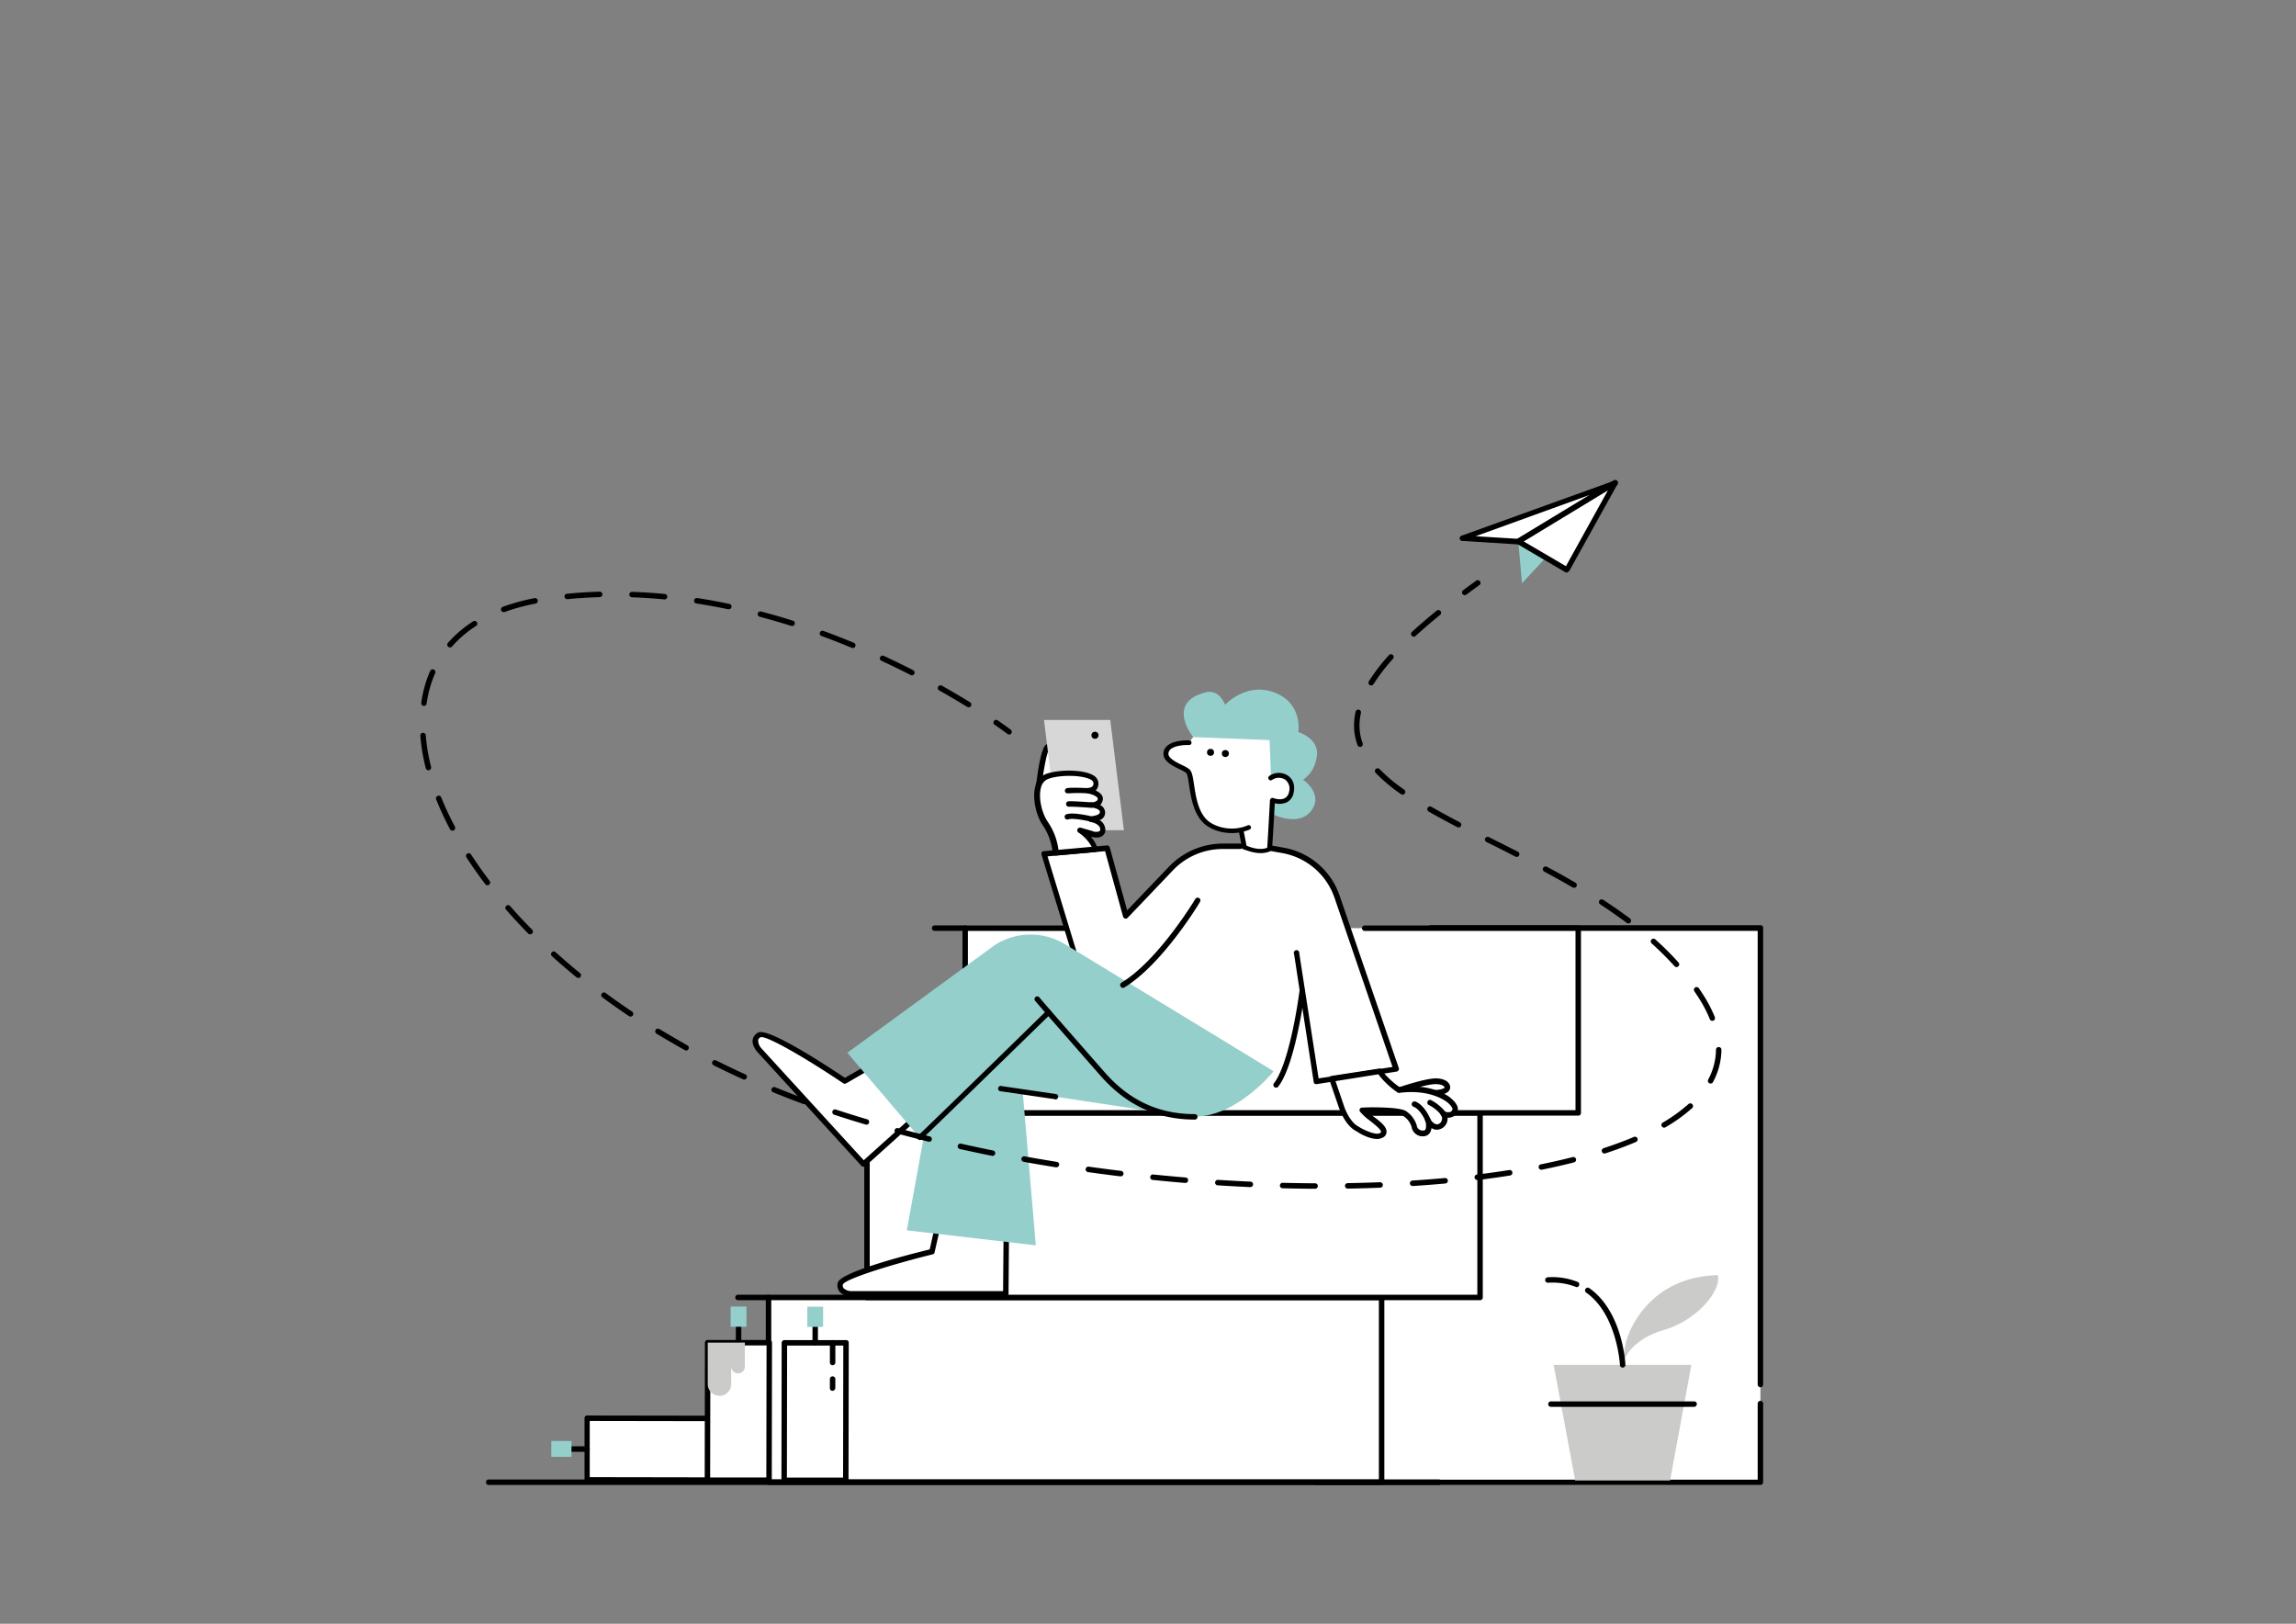 <svg xmlns="http://www.w3.org/2000/svg" viewBox="0 0 841.9 595.3"><rect x="0" y="0" width="841.9" height="595.3" fill="#808080" stroke="none"/><g id="Layer_25" data-name="Layer 25"><polyline points="645.51 514.58 645.51 543.38 482.41 543.38 524.71 340.28 578.71 340.28 645.51 340.28 645.51 507.58" fill="#fff"/><path d="M645.51,544.38H482.41a.91.91,0,0,1-.8-.4.78.78,0,0,1-.2-.8L523.61,340a1,1,0,0,1,1-.8h120.9a.94.94,0,0,1,1,1v167.4a1,1,0,0,1-2,0V341.28h-119l-41.8,201.2h160.8v-27.9a1,1,0,0,1,2,0v28.8A.94.94,0,0,1,645.51,544.38Z"/><rect x="281.81" y="475.68" width="224.8" height="67.7" fill="#fff"/><path d="M506.61,544.38H281.81a.94.94,0,0,1-1-1v-67.7a.94.94,0,0,1,1-1h224.8a.94.94,0,0,1,1,1v67.7A1,1,0,0,1,506.61,544.38Zm-223.8-2h222.8v-65.7H282.81Z"/><path d="M281.81,476.68h-11.2a1,1,0,0,1,0-2h11.2a1,1,0,0,1,0,2Z"/><rect x="317.91" y="407.98" width="224.8" height="67.7" fill="#fff"/><path d="M542.71,476.68H317.91a.94.94,0,0,1-1-1V408a.94.94,0,0,1,1-1h224.8a.94.94,0,0,1,1,1v67.7A1,1,0,0,1,542.71,476.68Zm-223.8-2h222.8V409H318.91Z"/><path d="M317.91,409h-11.2a1,1,0,0,1,0-2h11.2a.94.94,0,0,1,1,1A1,1,0,0,1,317.91,409Z"/><polyline points="419.41 340.28 353.91 340.28 353.91 407.98 578.71 407.98 578.71 340.28 500.51 340.28" fill="#fff"/><path d="M578.71,409H353.91a.94.94,0,0,1-1-1v-67.7a.94.94,0,0,1,1-1h65.5a1,1,0,1,1,0,2h-64.5V407h222.8v-65.7h-77.3a1,1,0,0,1,0-2h78.3a.94.94,0,0,1,1,1V408A.94.94,0,0,1,578.71,409Z"/><path d="M353.91,341.28h-11.2a1,1,0,0,1,0-2h11.2a1,1,0,1,1,0,2Z"/><path d="M596.29,491.78c1-3.9,8.4-23.6,33.6-24.3,1.4,5.6-7.5,16.5-19.7,20.1-13.9,4.1-15.2,12.8-15.2,12.8A54.82,54.82,0,0,1,596.29,491.78Z" fill="#cbcbca"/><polygon points="612.39 542.77 577.59 542.77 569.69 500.38 620.19 500.38 612.39 542.77" fill="#cbcbca"/><path d="M621.19,515.78h-52.5a1,1,0,0,1,0-2h52.5a.94.94,0,0,1,1,1A1,1,0,0,1,621.19,515.78Z"/><path d="M578.19,471.88a.6.6,0,0,1-.4-.1,23.61,23.61,0,0,0-10.1-1.5,1,1,0,0,1-.2-2,24.76,24.76,0,0,1,11,1.7.92.92,0,0,1,.5,1.3A.84.84,0,0,1,578.19,471.88Z"/><path d="M595,501.38a1,1,0,0,1-1-1c0-.2-1.1-18.6-12.4-26.5a1,1,0,1,1,1.2-1.6c12.1,8.5,13.2,27.3,13.2,28.1a1,1,0,0,1-1,1Z"/><polygon points="215.28 519.95 215.26 530.85 215.24 542.55 265.74 542.63 265.78 520.03 215.28 519.95" fill="#fff"/><path d="M265.74,543.63l-50.4-.08a.94.94,0,0,1-1-1l0-22.6a.94.94,0,0,1,1-1l50.4.08a1,1,0,0,1,1,1l0,22.6A1.06,1.06,0,0,1,265.74,543.63Zm-49.5-2.08,48.4.08,0-20.6-48.4-.08,0,20.6Z"/><path d="M215.26,532.25h-5.7a1,1,0,1,1,0-2h5.7a1,1,0,0,1,0,2Z"/><rect x="202.96" y="527.53" width="5.8" height="7.4" transform="translate(-325.7 736.22) rotate(-89.91)" fill="#94cfcb"/><polygon points="310.23 492.31 299.32 492.29 287.63 492.27 287.54 542.67 310.14 542.71 310.23 492.31" fill="#fff"/><path d="M310.14,543.71l-22.6,0a.94.94,0,0,1-1-1l.08-50.4a1,1,0,0,1,1-1l22.6,0a.93.93,0,0,1,1,1l-.08,50.4A1.08,1.08,0,0,1,310.14,543.71Zm-21.6-2,20.6,0,.08-48.4-20.6,0Z"/><path d="M298.92,493.29a.94.94,0,0,1-1-1v-5.7a1,1,0,0,1,1-1,.93.93,0,0,1,1,1v5.7A1.08,1.08,0,0,1,298.92,493.29Z"/><rect x="295.24" y="479.89" width="7.4" height="5.8" transform="translate(-184.34 780.94) rotate(-89.91)" fill="#94cfcb"/><path d="M305.31,500.5a.94.94,0,0,1-1-1v-7.2a1,1,0,0,1,1-1,.93.93,0,0,1,1,1v7.2A1,1,0,0,1,305.31,500.5Z"/><path d="M305.3,509.9a.94.94,0,0,1-1-1v-3.3a1,1,0,0,1,2,0v3.2A1.1,1.1,0,0,1,305.3,509.9Z"/><polygon points="282.13 492.26 271.23 492.24 259.52 492.22 259.44 542.62 282.04 542.66 282.13 492.26" fill="#fff"/><path d="M282,543.66l-22.6,0a.94.94,0,0,1-1-1l.08-50.4a1,1,0,0,1,1-1l22.6,0a.93.93,0,0,1,1,1l-.08,50.4A1.08,1.08,0,0,1,282,543.66Zm-21.6-2,20.6,0,.08-48.4-20.6,0Z"/><path d="M270.82,493.24a.94.94,0,0,1-1-1v-5.7a1,1,0,0,1,1-1,.93.93,0,0,1,1,1v5.7A1.08,1.08,0,0,1,270.82,493.24Z"/><rect x="267.14" y="479.84" width="7.4" height="5.8" transform="translate(-212.35 752.79) rotate(-89.91)" fill="#94cfcb"/><path d="M268.22,492.24l-8.7,0,0,15.2a4.3,4.3,0,1,0,8.6,0V501a2.48,2.48,0,0,0,2.5,2.5h0a2.47,2.47,0,0,0,2.5-2.49v-8.8Z" fill="#cbcbca"/><path d="M527.49,544.41H179.19a1,1,0,1,1,0-2h348.4a.94.94,0,0,1,1,1A1,1,0,0,1,527.49,544.41Z"/><path d="M454.26,310.6h-6.4a26.24,26.24,0,0,0-19,8.1l-16.6,17.4-6.9-24.8-23.1,2.1,11.6,37.9,73.6,46.8c6.2-7.9,9.6-34.5,9.6-34.5l.3,2.2,4.8,30.9,29.3-4.6-21.7-63.2a25.5,25.5,0,0,0-19.8-17l-3.9-.7Z" fill="#fff"/><path d="M525.81,400.46c5.7-.1,4.9-2.1,4.9-2.1s-.1-1.8-3.9-2-13.8,3.3-13.8,3.3C517,402.86,525.81,400.56,525.81,400.46Z" fill="#fff"/><path d="M512.51,400.46a1,1,0,0,1-.4-1,1.14,1.14,0,0,1,.7-.8c.4-.1,10.2-3.5,14.1-3.3s4.7,2.2,4.8,2.8a2,2,0,0,1-.3,1.6c-.7,1.1-2.5,1.7-5.5,1.8a26.24,26.24,0,0,1-6.5.8C516.91,402.36,514.21,402,512.51,400.46Zm17.2-1.8s-.3-1.1-3-1.2c-2.4-.1-7.7,1.4-11.2,2.5,4,1.2,9.9-.3,10-.3h.2c3.2-.1,3.9-.8,4-.9Z"/><path d="M387.21,287.76c2.1-1.3.7-10.5.6-11.9s-2.1-3.5-3.8-2-3.1,14-3.1,14C382.31,289.16,385.11,289.26,387.21,287.76Z" fill="#fff"/><path d="M380.21,288.66a1.61,1.61,0,0,1-.3-.9c.4-3,1.6-13,3.5-14.6a2.75,2.75,0,0,1,3.1-.5,4,4,0,0,1,2.4,3.2,6.25,6.25,0,0,0,.1,1.2c.7,6.2.7,10.5-1.2,11.7a7.94,7.94,0,0,1-3.9,1.1A5.86,5.86,0,0,1,380.21,288.66Zm4.5-13.9c-.8.8-2,7.2-2.7,12.8a5,5,0,0,0,4.7-.4c.5-.3,1.1-2,.3-9.8,0-.6-.1-1.1-.1-1.3a2.48,2.48,0,0,0-1.2-1.5.6.6,0,0,0-.4-.1A.86.86,0,0,0,384.71,274.76Z"/><polygon points="382.81 263.96 407.11 263.96 412.11 304.36 387.81 304.36 382.81 263.96" fill="#d7d7d7"/><circle cx="401.51" cy="269.56" r="1.3"/><path d="M344.41,448l-2.5,10.9s-32.7,8-33.6,11.7,4.1,3.8,4.1,3.8h56.5l.2-25.6Z" fill="#fff"/><path d="M307.71,473.36a3.59,3.59,0,0,1-.5-3.1c.9-3.7,23.4-9.7,33.7-12.2l2.3-10.3a1,1,0,0,1,1-.8l24.8.8a1,1,0,0,1,1,1l-.2,25.6a1,1,0,0,1-1,1h-56.5C312,475.36,309.11,475.26,307.71,473.36Zm60.3-23.7-23-.7-2.3,10.1a.85.85,0,0,1-.7.8c-15.4,3.8-31.9,9-32.9,11a1.47,1.47,0,0,0,.2,1.4,4.32,4.32,0,0,0,3,1.1h55.5Z"/><polygon points="411.01 366.66 346.61 373.46 332.51 451.06 379.81 456.56 375.01 400.26 426.61 408.06 411.01 366.66" fill="#94cfcb"/><path d="M319.51,390.76l-9.7,5.6s-27.9-18.7-31.3-16.9,0,5.6,0,5.6l38.1,41.7,19.1-17.1Z" fill="#fff"/><path d="M315.81,427.36l-38.1-41.7c-.2-.2-2.1-2.4-1.7-4.6a3.72,3.72,0,0,1,2-2.5c3.4-1.9,23,10.7,31.8,16.6l9.2-5.3a.93.93,0,0,1,1.3.2l16.2,18.9a1.07,1.07,0,0,1-.1,1.4l-19,17.1a1.08,1.08,0,0,1-.7.3A1.22,1.22,0,0,1,315.81,427.36Zm3.5-35.4-9,5.2a1.08,1.08,0,0,1-1.1,0c-13.2-8.9-28.1-17.6-30.3-16.9-.8.4-.9.9-.9,1.1a4.37,4.37,0,0,0,1.2,3l37.5,41,17.6-15.8Z"/><path d="M482.11,397.36a1,1,0,0,1-.4-.7l-7.2-46.9a1,1,0,1,1,1.9-.3l7.1,45.9,27.1-4.2-21.3-62.1a24.85,24.85,0,0,0-19.1-16.3l-3.9-.7a1,1,0,0,1,.4-2l3.9.7a26.52,26.52,0,0,1,20.6,17.6l21.7,63.2a.8.8,0,0,1-.1.8c-.2.3-.4.5-.7.5l-29.3,4.6h-.2A4.33,4.33,0,0,1,482.11,397.36Z"/><path d="M505.81,392.66a26.52,26.52,0,0,0,7.2,6.9c12.2-1.6,18.2,3.7,18.2,3.7s2.7,2.1,2.4,3.6c-.5,2.3-2.9,2.3-4.3,1.4a3.16,3.16,0,0,1-1.7,4.9c-2.3.5-3.9-2.5-3.9-2.5s1.5,4.5-1.5,4.9-3.5-2.6-3.5-2.6a8.53,8.53,0,0,0-3.7-4.7c-2.9-1.7-15.4-1.2-15.4-1.2,1.7,2.5,10.4,6.8,7.1,9.1-2.6,1.7-8.7-2.1-8.7-2.1-4-1.8-6.2-8.3-6.2-8.3l-3.5-10.2S502.71,393.26,505.81,392.66Z" fill="#fff"/><path d="M497.61,414.86c-4.4-2-6.6-8.6-6.7-8.9l-3.5-10.2a.8.8,0,0,1,.1-.8c.2-.3.4-.5.7-.5l17.5-2.7a.88.88,0,0,1,1,.5c.8,1.6,4.1,4.7,6.5,6.3,12.3-1.5,18.4,3.7,18.6,3.9.5.4,3.2,2.6,2.7,4.6a3.14,3.14,0,0,1-1.9,2.4,3.81,3.81,0,0,1-1.8.3,4.4,4.4,0,0,1-.2,1.6,4,4,0,0,1-2.9,2.7,3.36,3.36,0,0,1-2.8-.5,4.28,4.28,0,0,1-.5,1.6,2.8,2.8,0,0,1-2.2,1.4,4.08,4.08,0,0,1-4.6-3.4,7.22,7.22,0,0,0-3.2-4.1c-1.7-.9-7.9-1.2-12.6-1.1.5.4,1.1.9,1.7,1.3,2.6,1.9,5,3.8,4.9,5.7a2.23,2.23,0,0,1-1.2,2,4.38,4.38,0,0,1-2.3.6C501.91,417.56,498.21,415.36,497.61,414.86Zm17.8-7.6a9.62,9.62,0,0,1,4.1,5.4,2.11,2.11,0,0,0,2.4,1.8.78.78,0,0,0,.8-.4,4.73,4.73,0,0,0-.1-3.1.88.88,0,0,1,.5-1.2,1,1,0,0,1,1.3.4c0,.1,1.3,2.3,2.8,2a1.84,1.84,0,0,0,1.4-1.3,1.8,1.8,0,0,0-.2-1.9,1.05,1.05,0,0,1,0-1.3,1,1,0,0,1,1.3-.2,3.12,3.12,0,0,0,2.1.2,1.37,1.37,0,0,0,.8-1c.1-.4-.8-1.7-2-2.6,0,0-5.8-4.9-17.4-3.4a.82.82,0,0,1-.7-.1,30.1,30.1,0,0,1-7.1-6.7l-15.7,2.5,3.1,9.1c0,.1,2,6.1,5.6,7.7a.1.1,0,0,0,.1.1c1.8,1.1,6.1,3.1,7.6,2.1.2-.2.3-.3.3-.4,0-.9-2.6-2.9-4.1-4.1a20,20,0,0,1-3.6-3.3.92.92,0,0,1-.1-1,1.05,1.05,0,0,1,.9-.5c.5,0,2-.1,4-.1C507.51,406,513.41,406.16,515.41,407.26Z"/><path d="M522.71,411.06c-.5-1.2-2.2-4.5-4.4-5.3a1,1,0,0,1,.7-1.9c3.4,1.3,5.4,6.2,5.5,6.4a.92.92,0,0,1-.5,1.3.6.6,0,0,1-.4.1A1,1,0,0,1,522.71,411.06Z"/><path d="M528.41,408.76a13.43,13.43,0,0,0-4.6-3.7,1,1,0,0,1,.8-1.8,16.35,16.35,0,0,1,5.4,4.4,1.08,1.08,0,0,1-.2,1.4,1.42,1.42,0,0,1-.6.2A.82.82,0,0,1,528.41,408.76Z"/><path d="M393.51,351.26l-11.6-37.9a1.34,1.34,0,0,1,.1-.9.84.84,0,0,1,.7-.4l23.1-2.1a.92.92,0,0,1,1.1.7l6.4,23.1,15.4-16.1a27.55,27.55,0,0,1,19.7-8.4h6.4a1,1,0,0,1,0,2h-6.4a25.17,25.17,0,0,0-18.3,7.8l-16.6,17.4a1,1,0,0,1-1,.3,1.21,1.21,0,0,1-.7-.7l-6.6-24-21.1,1.9,11.2,36.8a1.09,1.09,0,0,1-.7,1.2h-.3C393.81,352,393.41,351.66,393.51,351.26Z"/><path d="M438,409.36c-15.5,0-26.1-6.9-33.8-15.7l-19.8-22.6s-47,45.9-47.2,45.9-26.5-31-26.5-31l54.1-39.5a24.31,24.31,0,0,1,25.7-.3c24.5,14.9,75.2,45.7,76.5,46.6C467,392.76,453.61,409.46,438,409.36Z" fill="#94cfcb"/><path d="M336.31,417.16a1.09,1.09,0,0,1,.4-.9c1.4-1.2,31.4-30.4,47.1-45.8a1,1,0,0,1,1.4,0l19.8,22.6c9.1,10.4,19.9,15.4,33.1,15.4a1,1,0,0,1,0,2c-13.8,0-25.1-5.3-34.6-16.1l-19.1-21.8c-46.5,45.3-46.5,45.3-47,45.4h-.1A1,1,0,0,1,336.31,417.16Z"/><path d="M410.91,361.66a1,1,0,0,1,.3-1.4c13.5-8.1,27-30.5,27.1-30.7a1,1,0,0,1,1.7,1.1c-.5.9-13.9,23-27.8,31.4a.75.75,0,0,1-.5.1A.89.89,0,0,1,410.91,361.66Z"/><path d="M467.31,398.56a1,1,0,0,1-.2-1.4c6-7.6,9.4-33.7,9.4-34a1,1,0,0,1,2,.2c-.2,1.1-3.5,27-9.8,35a.91.91,0,0,1-.8.4A1.07,1.07,0,0,1,467.31,398.56Z"/><path d="M383.71,371.76l-4.2-4.9a1,1,0,0,1,1.5-1.3l4.2,4.9a1,1,0,0,1-.1,1.4,1.07,1.07,0,0,1-.6.2A1.14,1.14,0,0,1,383.71,371.76Z"/><path d="M386.91,403l-19.8-2.9a1,1,0,1,1,.3-1.9l19.8,2.9a.94.94,0,0,1,.8,1.1,1.06,1.06,0,0,1-1,.9A.1.1,0,0,1,386.91,403Z"/><path d="M401.51,311.36c-1.1-4-5.6-6.9-5.6-6.9s.1,0,4.2,1.2,4.2-1.4,4.2-1.4.5-2.8-4.2-3.9c1.9-.4,4.1-.7,4.2-2.5.1-2.4-4.2-2.7-4.2-2.7s3.3.1,3.4-2.4c0-2-4.5-2.9-4.5-2.9s3.3,0,2.9-3.2c-.6-3.6-12.2-4.1-17.6-2.2-.3.1-.5.2-.8.3-5,2.3-3.3,12.7,0,17.3a23.2,23.2,0,0,1,3.7,10.6S398.91,311.56,401.51,311.36Z" fill="#fff"/><path d="M386.31,313.56a.91.91,0,0,1-.3-.7,21.88,21.88,0,0,0-3.5-10.1c-2.4-3.3-4.1-9.8-2.9-14.4a6,6,0,0,1,3.3-4.3,3.55,3.55,0,0,1,.9-.4c4.7-1.6,13.4-1.6,17.1.6a3.57,3.57,0,0,1,1.8,2.4,3.5,3.5,0,0,1-.8,3,.35.35,0,0,1-.1.2c1.3.6,2.6,1.5,2.6,3a3.73,3.73,0,0,1-1,2.3h0a3,3,0,0,1,1.8,2.9,2.79,2.79,0,0,1-2,2.6,4.29,4.29,0,0,1,2.1,3.8,2.5,2.5,0,0,1-1.1,2q-1.5,1.05-4.2.3a12.64,12.64,0,0,1,2.5,4.4.75.75,0,0,1-.1.8.84.84,0,0,1-.7.4l-14.5,1.3h0A7.75,7.75,0,0,0,386.31,313.56Zm9.2-8.3a1,1,0,0,1-.4-1.3,1.08,1.08,0,0,1,1.2-.5l4.2,1.2a3.35,3.35,0,0,0,2.6.1.65.65,0,0,0,.3-.5v-.1c.1-.1.2-2-3.4-2.8a1,1,0,0,1,0-2l.3-.1c1.7-.3,2.9-.6,3-1.5.1-1.2-2.5-1.7-3.2-1.7a1,1,0,0,1-.9-1,.92.92,0,0,1,1-.9,3.29,3.29,0,0,0,2-.6,1,1,0,0,0,.3-.8c0-.7-2-1.6-3.7-1.9a1.08,1.08,0,0,1-.8-1.1,1.06,1.06,0,0,1,1-.9,2.38,2.38,0,0,0,1.6-.6,1.57,1.57,0,0,0,.3-1.4,1.76,1.76,0,0,0-.9-1c-2.9-1.7-10.9-1.9-15.4-.4-.2.1-.5.2-.7.3a4.46,4.46,0,0,0-2.2,3c-1.1,3.9.5,9.8,2.6,12.7a23.21,23.21,0,0,1,3.8,10.1l12.2-1.1A15,15,0,0,0,395.51,305.26Z"/><path d="M390.51,290.16a1,1,0,0,1,.7-1.2c1.2-.3,6.3-.1,7.9,0a1,1,0,1,1-.1,1.9,55.67,55.67,0,0,0-7.3,0h-.3A1,1,0,0,1,390.51,290.16Z"/><path d="M400.21,296.16c-.1,0-6.5-.5-8.2-.4a1,1,0,0,1-.2-2c2-.1,8.2.4,8.5.4a1.09,1.09,0,0,1,.9,1.1,1,1,0,0,1-1,.9Z"/><path d="M400.11,301.26c-1.7-.4-6.5-1.4-8.3-.9a1,1,0,1,1-.5-1.9c2.5-.7,8.5.7,9.2.9a1,1,0,0,1,.7,1.2,1,1,0,0,1-1,.8C400.11,301.36,400,301.36,400.11,301.26Z"/><polygon points="556.73 198.59 558.09 213.83 592.25 177.04 556.73 198.59" fill="#94cfcb"/><polygon points="536.22 197.22 556.73 198.59 592.25 177.04 536.22 197.22" fill="#fff"/><path d="M556.82,199.59l-.2,0-20.5-1.28a.94.94,0,0,1-.88-.82,1,1,0,0,1,.61-1.06l56-20.18a1,1,0,0,1,1.25.49.88.88,0,0,1-.39,1.24l-35.42,21.45C557.11,199.46,557,199.57,556.82,199.59Zm-15.73-3,15.34.94,26.67-16.15Z"/><polygon points="592.25 177.04 574.52 208.95 556.73 198.59 592.25 177.04" fill="#fff"/><path d="M574.61,209.94a1.36,1.36,0,0,1-.61-.14l-17.81-10.46a1,1,0,0,1-.48-.86.78.78,0,0,1,.53-.85l35.52-21.55a1,1,0,0,1,1.42,1.28l-17.73,31.9a1,1,0,0,1-.66.47C574.71,209.93,574.71,209.93,574.61,209.94Zm-15.88-11.43,15.47,9.06,15.38-27.78Z"/><path d="M435.94,272.2s-8.55-.34-8.55,4.15c0,3,6.05,4.74,8,6.21s.95,12.69,6.13,18.13c2.59,2.67,7.94,4.49,13.21,3.45l.43-.09,1.21,6.22s5.26,2.67,9.23.78c.35-4.23,1.12-18,1.12-18s5.61,2.25,6.91-2.85-3.71-7.85-7.51-5.35l1.47-14.24-29.95-.52Z" fill="#fff"/><path d="M466.06,285.06l-.52-13.72-28.05-1.12s-10.44-13,5.1-16.49c4.66-.86,6.64,4.66,6.64,4.66s7.68-8.46,18.13-4.49,8.72,14.51,8.72,14.51,7.59,2.24,6.81,8.63-5.09,8.8-5.09,8.8,7.68,5.18,3,11.39-14.5,1.13-14.5,1.13l.26-5.1s3.19,1.13,4.83,0a5.37,5.37,0,0,0,2.08-3.45,5.09,5.09,0,0,0-1.56-4.83C469.26,282.91,466.06,285.06,466.06,285.06Z" fill="#94cfcb"/><path d="M451.73,305.43a17.4,17.4,0,0,0,6.48-1.29.86.86,0,0,0,.43-1.12.85.85,0,0,0-1.12-.43c-5.79,2.5-12.43.69-15.28-2.33-3-3.2-3.8-8.55-4.4-12.52-.43-3-.78-5-1.81-5.78a14.18,14.18,0,0,0-2.59-1.47c-2.08-1-5-2.5-5-4.06a2.21,2.21,0,0,1,.69-1.64c1.64-1.55,5.52-1.72,6.91-1.64a.86.86,0,0,0,.86-.86.81.81,0,0,0-.86-.86c-.26,0-5.7-.26-8.2,2.15a3.6,3.6,0,0,0-1.21,2.85c0,2.68,3.28,4.32,5.95,5.61a17.25,17.25,0,0,1,2.33,1.3c.52.34.87,2.76,1.13,4.66.6,4.14,1.55,9.84,4.92,13.38C443.19,303.79,447.33,305.43,451.73,305.43Z"/><circle cx="449.32" cy="276.26" r="1.29"/><circle cx="443.88" cy="275.83" r="1.29"/><path d="M462.27,312.77A9.54,9.54,0,0,0,466,312a.87.87,0,0,0,.43-.69c.26-3.45.86-13.55,1-16.83a6.7,6.7,0,0,0,4.41-.34,4.85,4.85,0,0,0,2.5-3.45c.6-2.59-.09-4.92-2.07-6.31a6,6,0,0,0-6.82.09.88.88,0,1,0,1,1.47,4.29,4.29,0,0,1,4.83-.09,4.15,4.15,0,0,1,1.38,4.49,3.18,3.18,0,0,1-1.64,2.33c-1.72.86-4.05-.09-4.14-.09a.87.87,0,0,0-.78.09,1.18,1.18,0,0,0-.43.69c0,.17-.69,12.78-1,17.44-2.85,1.12-6.48-.26-7.6-.78l-1.12-5.78a.88.88,0,0,0-1.73.34l1.21,6.22a1.13,1.13,0,0,0,.43.6C456.14,311.3,459.07,312.77,462.27,312.77Z"/><path d="M370,269.26a1,1,0,0,1-.6-.2s-1.73-1.32-4.84-3.46A1,1,0,0,1,365.7,264c3.16,2.18,4.85,3.47,4.92,3.52a1,1,0,0,1-.61,1.79Z"/><path d="M482.26,435.82h0c-3.95,0-8-.08-11.95-.18a1,1,0,0,1-1-1,1,1,0,0,1,1-1c4,.1,8,.16,11.91.18a1,1,0,0,1,1,1A1,1,0,0,1,482.26,435.82Zm11.92-.06a1,1,0,0,1,0-2c4-.07,8-.18,11.89-.33a1,1,0,0,1,1,1,1,1,0,0,1-1,1c-3.89.16-7.91.27-11.94.34Zm-35.76-.54h0c-3.92-.18-7.94-.4-11.92-.66a1,1,0,1,1,.12-2c4,.25,8,.47,11.89.65a1,1,0,0,1-.05,2Zm59.59-.41a1,1,0,0,1-.06-2c4-.26,8-.57,11.86-.92a1,1,0,0,1,.18,2c-3.88.35-7.88.67-11.91.93Zm-83.38-1.12h-.08c-3.94-.32-7.95-.7-11.89-1.1a1,1,0,1,1,.2-2c3.94.4,7.92.77,11.85,1.1a1,1,0,0,1-.08,2Zm107.12-1.08a1,1,0,0,1-.12-2c4-.49,8-1.05,11.78-1.65a1,1,0,1,1,.31,2c-3.82.61-7.8,1.17-11.84,1.67Zm-130.84-1.34h-.12c-3.94-.48-7.93-1-11.84-1.55a1,1,0,0,1,.28-2c3.9.55,7.87,1.07,11.8,1.54a1,1,0,0,1-.12,2Zm154.39-2.42a1,1,0,0,1-.2-2c4-.81,7.9-1.7,11.58-2.64a1,1,0,0,1,.49,1.94c-3.7.95-7.63,1.84-11.67,2.66Zm-178-.9h-.16c-3.93-.63-7.89-1.3-11.77-2a1,1,0,1,1,.35-2c3.87.7,7.82,1.37,11.73,2a1,1,0,0,1-.15,2Zm-23.47-4.22-.2,0c-3.92-.79-7.85-1.62-11.68-2.48a1,1,0,0,1-.76-1.19,1,1,0,0,1,1.2-.76c3.81.85,7.73,1.68,11.64,2.47a1,1,0,0,1-.2,2Zm224.55-.83a1,1,0,0,1-1-.69,1,1,0,0,1,.64-1.27c3.94-1.28,7.67-2.67,11.08-4.12a1,1,0,1,1,.79,1.84c-3.47,1.47-7.25,2.88-11.25,4.19A1.18,1.18,0,0,1,588.38,422.9Zm-247.81-4.37a1.1,1.1,0,0,1-.25,0c-3.88-1-7.77-2-11.56-3a1,1,0,0,1,.53-1.93c3.77,1,7.64,2,11.51,3a1,1,0,0,1-.23,2Zm269.63-5.11a1,1,0,0,1-.86-.49,1,1,0,0,1,.36-1.37,58.6,58.6,0,0,0,9.48-6.83,1,1,0,0,1,1.34,1.48,59.4,59.4,0,0,1-9.81,7.07A.94.94,0,0,1,610.2,413.42Zm-292.64-1.13a.92.92,0,0,1-.28-.05c-3.85-1.14-7.68-2.34-11.41-3.56a1,1,0,1,1,.63-1.9c3.7,1.21,7.52,2.41,11.35,3.55a1,1,0,0,1-.29,2Zm-22.63-7.47a1,1,0,0,1-.35-.06c-3.74-1.38-7.49-2.83-11.14-4.33a1,1,0,0,1,.75-1.85c3.64,1.49,7.36,2.93,11.08,4.3a1,1,0,0,1-.34,1.94Zm332.32-7.58a1,1,0,0,1-.46-.11,1,1,0,0,1-.42-1.36,23.65,23.65,0,0,0,2.85-10.91,1,1,0,0,1,1-1h0a1,1,0,0,1,1,1,25.57,25.57,0,0,1-3.08,11.82A1,1,0,0,1,627.25,397.24Zm-354.38-1.45a1,1,0,0,1-.41-.09c-3.63-1.65-7.26-3.38-10.8-5.15a1,1,0,0,1,.9-1.79c3.52,1.76,7.12,3.48,10.72,5.11a1,1,0,0,1-.41,1.92Zm-21.3-10.69a1,1,0,0,1-.49-.13c-3.49-1.93-7-4-10.34-6a1,1,0,0,1-.34-1.37,1,1,0,0,1,1.38-.34c3.34,2,6.8,4,10.27,6a1,1,0,0,1-.48,1.88Zm376.32-10.83a1,1,0,0,1-.93-.63,47.06,47.06,0,0,0-3.86-7.46c-.58-.93-1.19-1.84-1.81-2.75a1,1,0,0,1,1.65-1.13c.64.93,1.27,1.88,1.86,2.82a48.93,48.93,0,0,1,4,7.78,1,1,0,0,1-.56,1.29A1,1,0,0,1,627.89,374.27ZM231.21,372.7a1,1,0,0,1-.56-.17c-3.32-2.22-6.61-4.54-9.78-6.88a1,1,0,1,1,1.19-1.61c3.14,2.33,6.41,4.62,9.71,6.83a1,1,0,0,1,.27,1.39A1,1,0,0,1,231.21,372.7Zm-19.16-14.16a1,1,0,0,1-.64-.23c-3.12-2.54-6.17-5.17-9.07-7.8a1,1,0,0,1,1.34-1.48c2.88,2.61,5.9,5.21,9,7.73a1,1,0,0,1-.63,1.78Zm402.69-4a1,1,0,0,1-.74-.33,109.77,109.77,0,0,0-8.37-8.33,1,1,0,0,1,1.34-1.49,113.75,113.75,0,0,1,8.52,8.48,1,1,0,0,1-.75,1.67Zm-420.34-12a1,1,0,0,1-.72-.3c-2.83-2.88-5.58-5.83-8.15-8.77a1,1,0,0,1,1.5-1.32c2.55,2.92,5.27,5.84,8.08,8.68a1,1,0,0,1,0,1.42A1,1,0,0,1,194.4,342.53Zm402.68-4a1,1,0,0,1-.6-.2c-3-2.25-6.28-4.54-9.72-6.78a1,1,0,0,1,1.09-1.68c3.48,2.27,6.79,4.58,9.83,6.86a1,1,0,0,1,.2,1.41A1,1,0,0,1,597.08,338.57Zm-19.94-13.06a1,1,0,0,1-.5-.14c-3.21-1.87-6.61-3.76-10.4-5.79a1,1,0,0,1,1-1.76c3.8,2,7.22,3.94,10.45,5.82a1,1,0,0,1-.5,1.87Zm-398.4-.94a1,1,0,0,1-.8-.4c-2.46-3.23-4.78-6.53-6.9-9.8a1,1,0,1,1,1.68-1.09c2.09,3.23,4.38,6.49,6.81,9.68a1,1,0,0,1-.19,1.4A1,1,0,0,1,178.74,324.57Zm377.39-10.38a1.06,1.06,0,0,1-.45-.11c-2.93-1.5-5.84-3-8.7-4.4l-2-1a1,1,0,0,1,.9-1.78l2,1q4.29,2.14,8.71,4.4a1,1,0,0,1-.46,1.89Zm-390.29-9.64A1,1,0,0,1,165,304a115,115,0,0,1-5.06-10.91,1,1,0,0,1,1.86-.74,113.49,113.49,0,0,0,5,10.72,1,1,0,0,1-.42,1.35A1,1,0,0,1,165.84,304.55Zm369-1.16a1,1,0,0,1-.46-.11c-4.07-2.12-7.5-4-10.52-5.72a1,1,0,0,1,1-1.74c3,1.72,6.4,3.58,10.44,5.69a1,1,0,0,1-.46,1.88Zm-20.57-12.05a1,1,0,0,1-.58-.18,62.87,62.87,0,0,1-9.26-7.77,1,1,0,1,1,1.45-1.38,60.06,60.06,0,0,0,9,7.51,1,1,0,0,1,.24,1.39A1,1,0,0,1,514.28,291.34Zm-357.15-8.92a1,1,0,0,1-1-.75,72.38,72.38,0,0,1-2-11.9,1,1,0,0,1,.92-1.08,1,1,0,0,1,1.08.92,69.42,69.42,0,0,0,1.95,11.57,1,1,0,0,1-.72,1.21Zm341.59-8.58a1,1,0,0,1-.94-.66,21.07,21.07,0,0,1-1.27-7.19,23.26,23.26,0,0,1,.57-5,1,1,0,1,1,1.95.44,21.7,21.7,0,0,0-.52,4.6,19.08,19.08,0,0,0,1.15,6.51,1,1,0,0,1-.6,1.28A1,1,0,0,1,498.72,273.84ZM355.14,259.28a1,1,0,0,1-.52-.15c-3.31-2-6.76-4.07-10.24-6a1,1,0,0,1,1-1.74c3.51,2,7,4,10.31,6.08a1,1,0,0,1-.53,1.85Zm-199.69-.47h-.14a1,1,0,0,1-.85-1.13,44.21,44.21,0,0,1,3.28-11.7,1,1,0,0,1,1.32-.52,1,1,0,0,1,.51,1.32,42.43,42.43,0,0,0-3.13,11.17A1,1,0,0,1,155.45,258.81Zm347.33-7.51a1,1,0,0,1-.53-.15,1,1,0,0,1-.31-1.38,72,72,0,0,1,7.35-9.58,1,1,0,0,1,1.49,1.34,70.27,70.27,0,0,0-7.15,9.3A1,1,0,0,1,502.78,251.3Zm-168.42-3.72a1,1,0,0,1-.46-.11c-3.51-1.8-7.1-3.55-10.68-5.2a1,1,0,0,1,.84-1.82c3.6,1.67,7.22,3.43,10.76,5.24a1,1,0,0,1-.46,1.89Zm-21.64-10a1,1,0,0,1-.38-.07c-3.67-1.52-7.4-3-11.07-4.32a1,1,0,1,1,.68-1.88c3.71,1.36,7.46,2.82,11.15,4.35a1,1,0,0,1-.38,1.92ZM165,237.36a1,1,0,0,1-.66-.25,1,1,0,0,1-.1-1.41,44.05,44.05,0,0,1,9.24-7.9,1,1,0,0,1,1.08,1.69,41.61,41.61,0,0,0-8.81,7.53A1,1,0,0,1,165,237.36Zm353.41-3.94a1,1,0,0,1-.68-1.74c2.74-2.51,5.79-5.14,9.08-7.81a1,1,0,0,1,1.41.15,1,1,0,0,1-.15,1.4c-3.25,2.65-6.28,5.25-9,7.74A1.05,1.05,0,0,1,518.44,233.42Zm-228.12-4a1,1,0,0,1-.3,0c-3.8-1.2-7.64-2.31-11.41-3.3a1,1,0,0,1-.71-1.22,1,1,0,0,1,1.22-.71c3.8,1,7.67,2.11,11.5,3.32a1,1,0,0,1-.3,2Zm-105.6-5a1,1,0,0,1-.34-1.94A74.84,74.84,0,0,1,196,219.29a1,1,0,0,1,.37,2,72.15,72.15,0,0,0-11.32,3.08A1.07,1.07,0,0,1,184.72,224.4Zm82.55-1.05a.76.76,0,0,1-.21,0c-3.9-.82-7.83-1.53-11.67-2.12a1,1,0,0,1,.3-2c3.88.6,7.85,1.32,11.78,2.15a1,1,0,0,1,.78,1.18A1,1,0,0,1,267.27,223.35Zm-23.55-3.62h-.1c-4-.38-7.93-.64-11.83-.77a1,1,0,0,1-1-1,1,1,0,0,1,1-1c3.94.14,8,.4,11.95.78a1,1,0,0,1-.09,2ZM208,219.67a1,1,0,0,1-1-.9,1,1,0,0,1,.89-1.09c3.93-.39,8-.64,12-.76a1,1,0,0,1,1,1,1,1,0,0,1-1,1c-4,.11-7.94.37-11.82.75Z"/><path d="M537.1,218.19a1,1,0,0,1-.8-.41,1,1,0,0,1,.2-1.4q2.36-1.74,4.87-3.54a1,1,0,0,1,1.16,1.62c-1.66,1.2-3.27,2.37-4.83,3.53A1,1,0,0,1,537.1,218.19Z"/></g></svg>